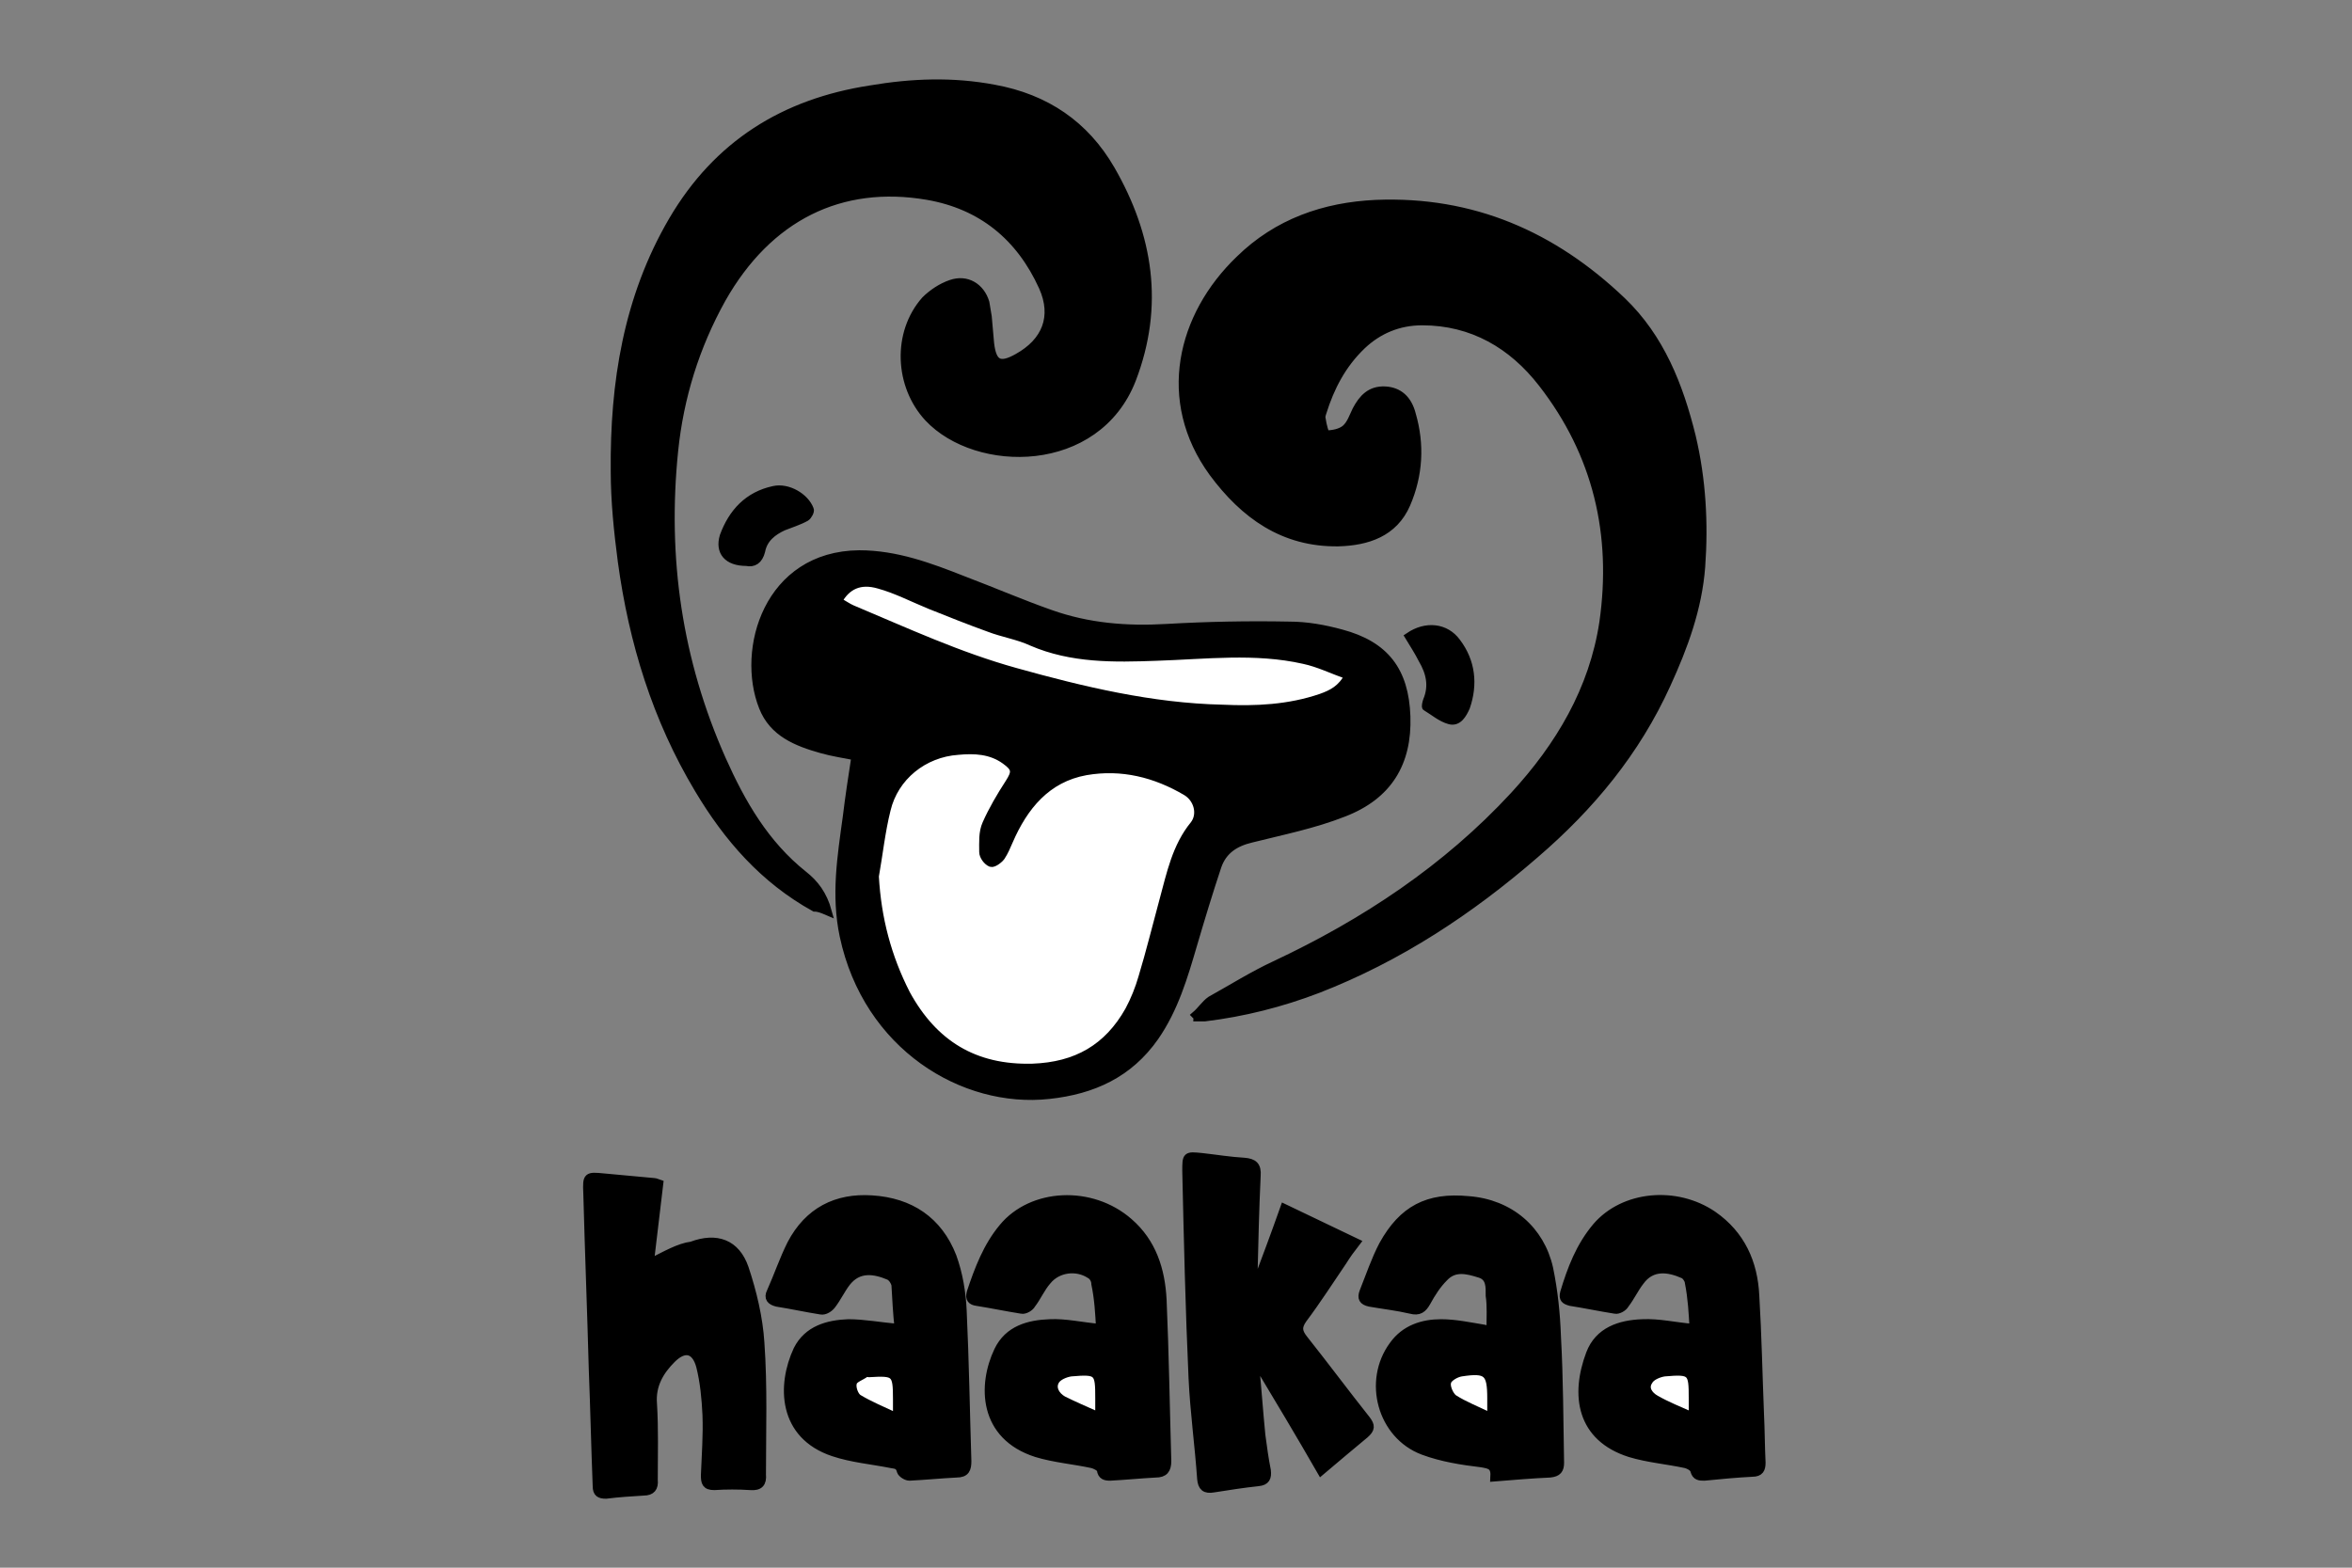 <?xml version="1.0" encoding="utf-8"?>
<!-- Generator: Adobe Illustrator 23.1.1, SVG Export Plug-In . SVG Version: 6.00 Build 0)  -->
<svg version="1.1" id="Calque_1" xmlns="http://www.w3.org/2000/svg" xmlns:xlink="http://www.w3.org/1999/xlink" x="0px" y="0px"
	 viewBox="0 0 300 200" style="enable-background:new 0 0 300 200;" xml:space="preserve">
<rect x="0" y="0" width="300" height="200" fill="#808080" stroke="none"/>
<style type="text/css">
	.st0{stroke:#000000;stroke-miterlimit:10;}
	.st1{fill:#FFFFFF;stroke:#000000;stroke-miterlimit:10;}
</style>
<g>
	<path class="st0" d="M152.5,129.5c0.1,0.1,0.2,0.2,0.2,0.3c0.3,0,0.7,0,1,0c4.9-0.6,9.7-1.8,14.4-3.6c10.3-4,19.4-10,27.7-17.2
		c7.1-6.1,12.9-13.1,16.8-21.7c2.2-4.8,4-9.7,4.4-15c0.4-5.5,0.1-11.1-1.2-16.6c-1.6-6.5-4-12.6-8.9-17.3
		c-8.8-8.4-19.1-12.9-31.4-12.4c-6.6,0.3-12.6,2.4-17.4,7.1c-7.5,7.2-10.1,18-3.4,27.2c4,5.4,9,9,16,8.9c3.7-0.1,7.1-1.2,8.7-4.9
		c1.6-3.7,1.8-7.6,0.7-11.4c-0.5-2-1.7-3-3.4-3.1c-1.9-0.1-2.9,1-3.7,2.5c-0.4,0.8-0.7,1.8-1.4,2.4c-0.6,0.5-1.6,0.7-2.4,0.7
		c-0.2,0-0.5-1.2-0.6-1.9c-0.1-0.3,0-0.6,0.1-0.9c1-3.2,2.5-6.1,5-8.5c2.1-2,4.7-3.1,7.7-3.1c6.4,0,11.5,3,15.3,7.9
		c7,9,9.4,19.3,7.8,30.5c-1.3,8.6-5.6,15.8-11.4,22.1c-8.6,9.3-19,16.2-30.5,21.6c-2.8,1.3-5.5,3-8.2,4.5
		C153.7,128.1,153.2,128.9,152.5,129.5z M109.1,96.5c-0.4,2.6-0.8,5.2-1.1,7.7c-0.7,5.1-1.5,10-0.4,15.2c3,14.1,15.3,21.5,26.2,20.3
		c5.6-0.6,10.2-2.7,13.5-7.4c2.5-3.6,3.7-7.7,4.9-11.8c1-3.4,2-6.7,3.1-10c0.7-2,2.2-3,4.3-3.5c4-1,8-1.8,11.8-3.3
		c5.7-2.2,8.2-6.4,8-12.3c-0.2-5.8-2.7-9.1-8.3-10.6c-2.2-0.6-4.4-1-6.7-1c-5.2-0.1-10.4,0-15.6,0.3c-5.1,0.3-10-0.1-14.8-1.8
		c-3.7-1.3-7.4-2.9-11.1-4.3c-4.3-1.7-8.6-3.3-13.3-3.3c-11.7,0.1-15.2,12.2-12.3,19.5c1.3,3.3,4.3,4.5,7.5,5.4
		C106.2,96,107.6,96.2,109.1,96.5z M105.6,116.3c-0.6-2.2-1.7-3.6-3.1-4.7c-4.9-3.9-7.9-9.1-10.4-14.7c-5.6-12.6-7.5-25.7-6.1-39.4
		c0.7-6.8,2.7-13.3,6.1-19.4C98,27.7,107.2,23.1,118.3,25c6.9,1.2,11.8,5.2,14.7,11.6c1.7,3.8,0.4,7-3.2,9c-2.3,1.3-3.2,0.8-3.5-1.8
		c-0.1-1.1-0.2-2.3-0.3-3.4c-0.1-0.6-0.2-1.2-0.3-1.8c-0.6-2-2.4-3.1-4.4-2.4c-1.2,0.4-2.4,1.2-3.3,2.1c-3.7,4.2-3.4,10.9,0.4,15
		c6.2,6.6,21.5,6.7,26-4.9c3.6-9.4,2.2-18.3-2.7-26.8c-3.3-5.7-8.3-9.1-14.9-10.3c-5.3-1-10.5-0.8-15.8,0.1
		c-11,1.7-19.5,7-25.2,16.7c-5.8,9.9-7.5,20.8-7.4,32c0,3.8,0.4,7.7,0.9,11.5c1.4,10.3,4.4,20.1,9.8,29.1
		c3.7,6.2,8.3,11.5,14.8,15.1C104.4,115.8,104.9,116,105.6,116.3z M82.9,161.1c0.4-3.4,0.8-6.8,1.2-10.1c-0.3-0.1-0.5-0.2-0.6-0.2
		c-2.2-0.2-4.3-0.4-6.5-0.6c-2.1-0.2-2.2-0.2-2.1,2c0.2,7.5,0.5,15,0.7,22.5c0.2,5,0.3,9.9,0.5,14.9c0,0.9,0.4,1.1,1.2,1.1
		c1.6-0.2,3.2-0.3,4.8-0.4c1,0,1.4-0.5,1.3-1.5c0-3.2,0.1-6.5-0.1-9.7c-0.2-2.4,0.9-4.2,2.4-5.7c1.6-1.6,3-1.3,3.6,0.9
		c0.5,2,0.7,4.1,0.8,6.2c0.1,2.6-0.1,5.1-0.2,7.7c0,0.9,0.1,1.4,1.2,1.4c1.5-0.1,3.1-0.1,4.6,0c1.2,0.1,1.6-0.4,1.5-1.5
		c0-5.6,0.2-11.2-0.2-16.8c-0.2-3.2-1-6.5-2-9.5c-1.1-3.2-3.6-4.1-6.8-2.9C86.6,159.1,84.9,160.1,82.9,161.1z M190.1,169.7
		c-0.2-0.1-0.5-0.1-0.8-0.2c-1.8-0.3-3.7-0.7-5.5-0.7c-2.3,0-4.6,0.7-6.1,2.8c-3.4,4.6-1.5,11.5,3.8,13.5c2.4,0.9,5,1.3,7.5,1.6
		c1.1,0.2,1.7,0.3,1.6,1.8c2.5-0.2,4.8-0.4,7.1-0.5c1-0.1,1.3-0.5,1.3-1.4c-0.1-5.4-0.1-10.7-0.4-16.1c-0.1-2.9-0.4-5.8-1-8.7
		c-1.1-4.9-5-8.3-10.3-8.7c-5.2-0.5-8.4,1.2-10.9,5.7c-1,1.9-1.7,4-2.5,6c-0.3,0.8-0.1,1.2,0.8,1.4c1.7,0.3,3.5,0.5,5.2,0.9
		c1.1,0.3,1.6-0.1,2.1-1c0.6-1.1,1.3-2.2,2.2-3.1c1.3-1.4,2.9-1,4.5-0.5c1.4,0.4,1.3,1.7,1.3,2.8
		C190.2,166.6,190.1,168.1,190.1,169.7z M216,169.4c-2.4-0.2-4.4-0.7-6.5-0.6c-2.9,0.1-5.6,1-6.7,3.9c-2,5.3-1.2,10.7,5.1,12.7
		c2.3,0.7,4.8,0.9,7.1,1.4c0.4,0.1,1,0.4,1.1,0.8c0.2,0.8,0.7,0.8,1.3,0.8c2-0.2,4.1-0.4,6.1-0.5c1,0,1.2-0.5,1.2-1.3
		c-0.1-2.1-0.1-4.2-0.2-6.2c-0.2-5-0.3-10.1-0.6-15.1c-0.2-4.2-1.8-7.8-5.4-10.3c-4.7-3.2-11.4-2.6-14.9,1.5
		c-2.1,2.5-3.2,5.4-4.1,8.4c-0.2,0.8,0.1,1,0.8,1.2c1.9,0.3,3.8,0.7,5.7,1c0.4,0.1,1.1-0.3,1.3-0.7c0.7-0.9,1.2-2,1.9-2.9
		c1.5-2.1,3.7-1.7,5.5-0.9c0.3,0.1,0.7,0.7,0.7,1C215.8,165.6,215.9,167.6,216,169.4z M114.6,169.4c-2.3-0.2-4.4-0.6-6.4-0.6
		c-2.6,0.1-5.2,0.8-6.5,3.4c-2.1,4.5-2,10.9,4.6,13.1c2.4,0.8,4.9,1,7.4,1.5c0.6,0.1,1,0.1,1.2,0.9c0.1,0.3,0.7,0.7,1.1,0.7
		c2-0.1,4-0.3,6-0.4c1.2,0,1.4-0.6,1.4-1.6c-0.2-6.4-0.3-12.8-0.6-19.2c-0.1-2.3-0.5-4.7-1.3-6.9c-1.8-4.6-5.4-7-10.3-7.3
		c-4.5-0.3-8.1,1.5-10.3,5.7c-1,2-1.7,4.1-2.6,6.1c-0.4,0.8,0,1.2,0.8,1.4c1.9,0.3,3.7,0.7,5.6,1c0.5,0.1,1.1-0.3,1.4-0.7
		c0.7-0.9,1.2-2,1.9-2.9c1.5-1.9,3.5-1.6,5.4-0.8c0.4,0.2,0.7,0.7,0.8,1.1C114.3,165.6,114.4,167.6,114.6,169.4z M140.3,169.4
		c-2.3-0.2-4.4-0.7-6.4-0.6c-2.7,0.1-5.3,0.8-6.6,3.5c-2.1,4.4-2,10.9,4.9,13.1c2.3,0.7,4.8,0.9,7.1,1.4c0.4,0.1,1,0.4,1.1,0.7
		c0.1,0.8,0.6,0.9,1.2,0.9c1.9-0.1,3.9-0.3,5.8-0.4c1.1,0,1.5-0.5,1.5-1.6c-0.2-6.9-0.3-13.7-0.6-20.6c-0.2-3.8-1.3-7.3-4.3-9.9
		c-4.8-4.2-12.4-3.8-16.1,0.7c-2,2.4-3.1,5.3-4.1,8.3c-0.2,0.8,0.1,1.1,0.8,1.2c1.9,0.3,3.8,0.7,5.7,1c0.4,0.1,1.1-0.3,1.3-0.7
		c0.7-0.9,1.2-2.1,2-3c1.3-1.6,3.7-1.9,5.4-0.8c0.4,0.2,0.7,0.7,0.7,1.2C140.1,165.7,140.2,167.6,140.3,169.4z M160.2,163.9
		c-0.1,0-0.2,0-0.3,0c0-0.4,0-0.8,0-1.2c0.1-4.2,0.2-8.5,0.4-12.7c0.1-1.3-0.4-1.7-1.6-1.8c-1.8-0.1-3.6-0.4-5.4-0.6
		c-2-0.2-2-0.2-2,1.8c0.2,8.8,0.4,17.6,0.8,26.4c0.2,4.3,0.8,8.6,1.1,12.9c0.1,1,0.5,1.4,1.6,1.2c1.9-0.3,3.8-0.6,5.7-0.8
		c1-0.1,1.2-0.6,1.1-1.5c-0.3-1.5-0.5-3-0.7-4.5c-0.3-3-0.5-6-0.8-9c0.1,0,0.2-0.1,0.3-0.1c2.7,4.5,5.4,9,8.1,13.7
		c2-1.7,3.8-3.2,5.6-4.7c0.8-0.7,0.8-1.1,0.2-1.9c-2.7-3.4-5.3-6.9-8-10.3c-0.7-0.9-0.8-1.5-0.1-2.5c1.8-2.4,3.4-4.9,5.1-7.4
		c0.5-0.8,1-1.5,1.7-2.4c-3.1-1.5-6.1-2.9-9.2-4.4C162.6,157.5,161.4,160.7,160.2,163.9z M95.2,71.7c0.9,0.2,1.6-0.2,1.9-1.4
		c0.3-1.6,1.5-2.5,2.8-3.1c1-0.4,2-0.7,2.9-1.2c0.3-0.2,0.6-0.8,0.5-1c-0.6-1.6-2.8-2.9-4.6-2.5c-3.3,0.7-5.3,2.9-6.4,5.9
		C91.7,70.4,92.8,71.7,95.2,71.7z M179.7,81.2c0.6,1,1.2,1.9,1.7,2.9c1,1.7,1.4,3.4,0.6,5.3c-0.1,0.3-0.2,0.8-0.1,0.8
		c1,0.6,1.9,1.4,3,1.7c1.1,0.3,1.7-0.8,2.1-1.7c1-2.9,0.7-5.8-1.2-8.3C184.4,80,181.9,79.7,179.7,81.2z"/>
	<path class="st1" d="M111.6,111.8c0.5-2.8,0.8-5.7,1.5-8.5c1-4.2,4.7-7.2,9.1-7.5c2.1-0.2,4.2-0.1,6,1.2c1.4,1,1.4,1.5,0.5,2.9
		c-1.1,1.7-2.1,3.4-2.9,5.2c-0.5,1.1-0.4,2.4-0.4,3.6c0,0.5,0.5,1.2,1,1.4c0.3,0.1,1-0.4,1.3-0.8c0.4-0.6,0.7-1.3,1-2
		c1.9-4.4,4.8-8,9.8-8.9c4.6-0.8,8.9,0.3,12.8,2.6c1.5,0.9,2,2.9,1,4.2c-2.3,2.8-3,6.3-3.9,9.6c-0.9,3.3-1.7,6.6-2.7,9.9
		c-0.4,1.4-1,2.9-1.7,4.2c-2.7,4.8-6.7,7.1-12.3,7.3c-7.4,0.2-12.6-3-16.1-9.4C113.2,122.1,111.9,117.2,111.6,111.8z"/>
	<path class="st1" d="M106.9,76.7c1.1-2,2.8-2.8,5.2-2.1c2.2,0.6,4.3,1.7,6.5,2.6c2.5,1,5,2,7.5,2.9c1.8,0.7,3.8,1,5.5,1.8
		c5.1,2.2,10.5,2.1,15.9,1.9c6.3-0.2,12.6-1,18.8,0.4c1.9,0.4,3.7,1.3,5.7,2c-0.9,1.7-2.1,2.3-3.5,2.8c-4.1,1.4-8.3,1.6-12.6,1.4
		c-9-0.2-17.8-2.3-26.4-4.7c-7.2-2-13.9-5.1-20.8-8C108.2,77.5,107.5,77,106.9,76.7z"/>
	<path class="st1" d="M190.2,180.8c-1.8-0.9-3.4-1.5-4.8-2.4c-0.5-0.4-1-1.5-0.8-2.1c0.1-0.5,1.1-1.1,1.8-1.2c3.3-0.5,3.8,0,3.8,3.3
		C190.2,179,190.2,179.7,190.2,180.8z"/>
	<path class="st1" d="M215.9,180.7c-1.8-0.8-3.3-1.4-4.7-2.2c-0.9-0.5-1.5-1.4-0.9-2.3c0.3-0.6,1.3-1,2-1.1c3.5-0.3,3.6-0.1,3.6,3.3
		C215.9,179,215.9,179.6,215.9,180.7z"/>
	<path class="st1" d="M114.4,180.8c-1.9-0.9-3.4-1.5-4.9-2.4c-0.5-0.3-0.9-1.4-0.7-2c0.1-0.5,1.1-0.8,1.6-1.2c0.1-0.1,0.3,0,0.4,0
		c3.4-0.2,3.6-0.1,3.6,3.3C114.4,179,114.4,179.7,114.4,180.8z"/>
	<path class="st1" d="M140.2,180.7c-1.8-0.8-3.2-1.4-4.6-2.1c-0.9-0.5-1.5-1.5-1-2.4c0.3-0.6,1.3-1,2-1.1c3.5-0.3,3.6-0.1,3.6,3.3
		C140.2,179,140.2,179.6,140.2,180.7z"/>
</g>
</svg>

